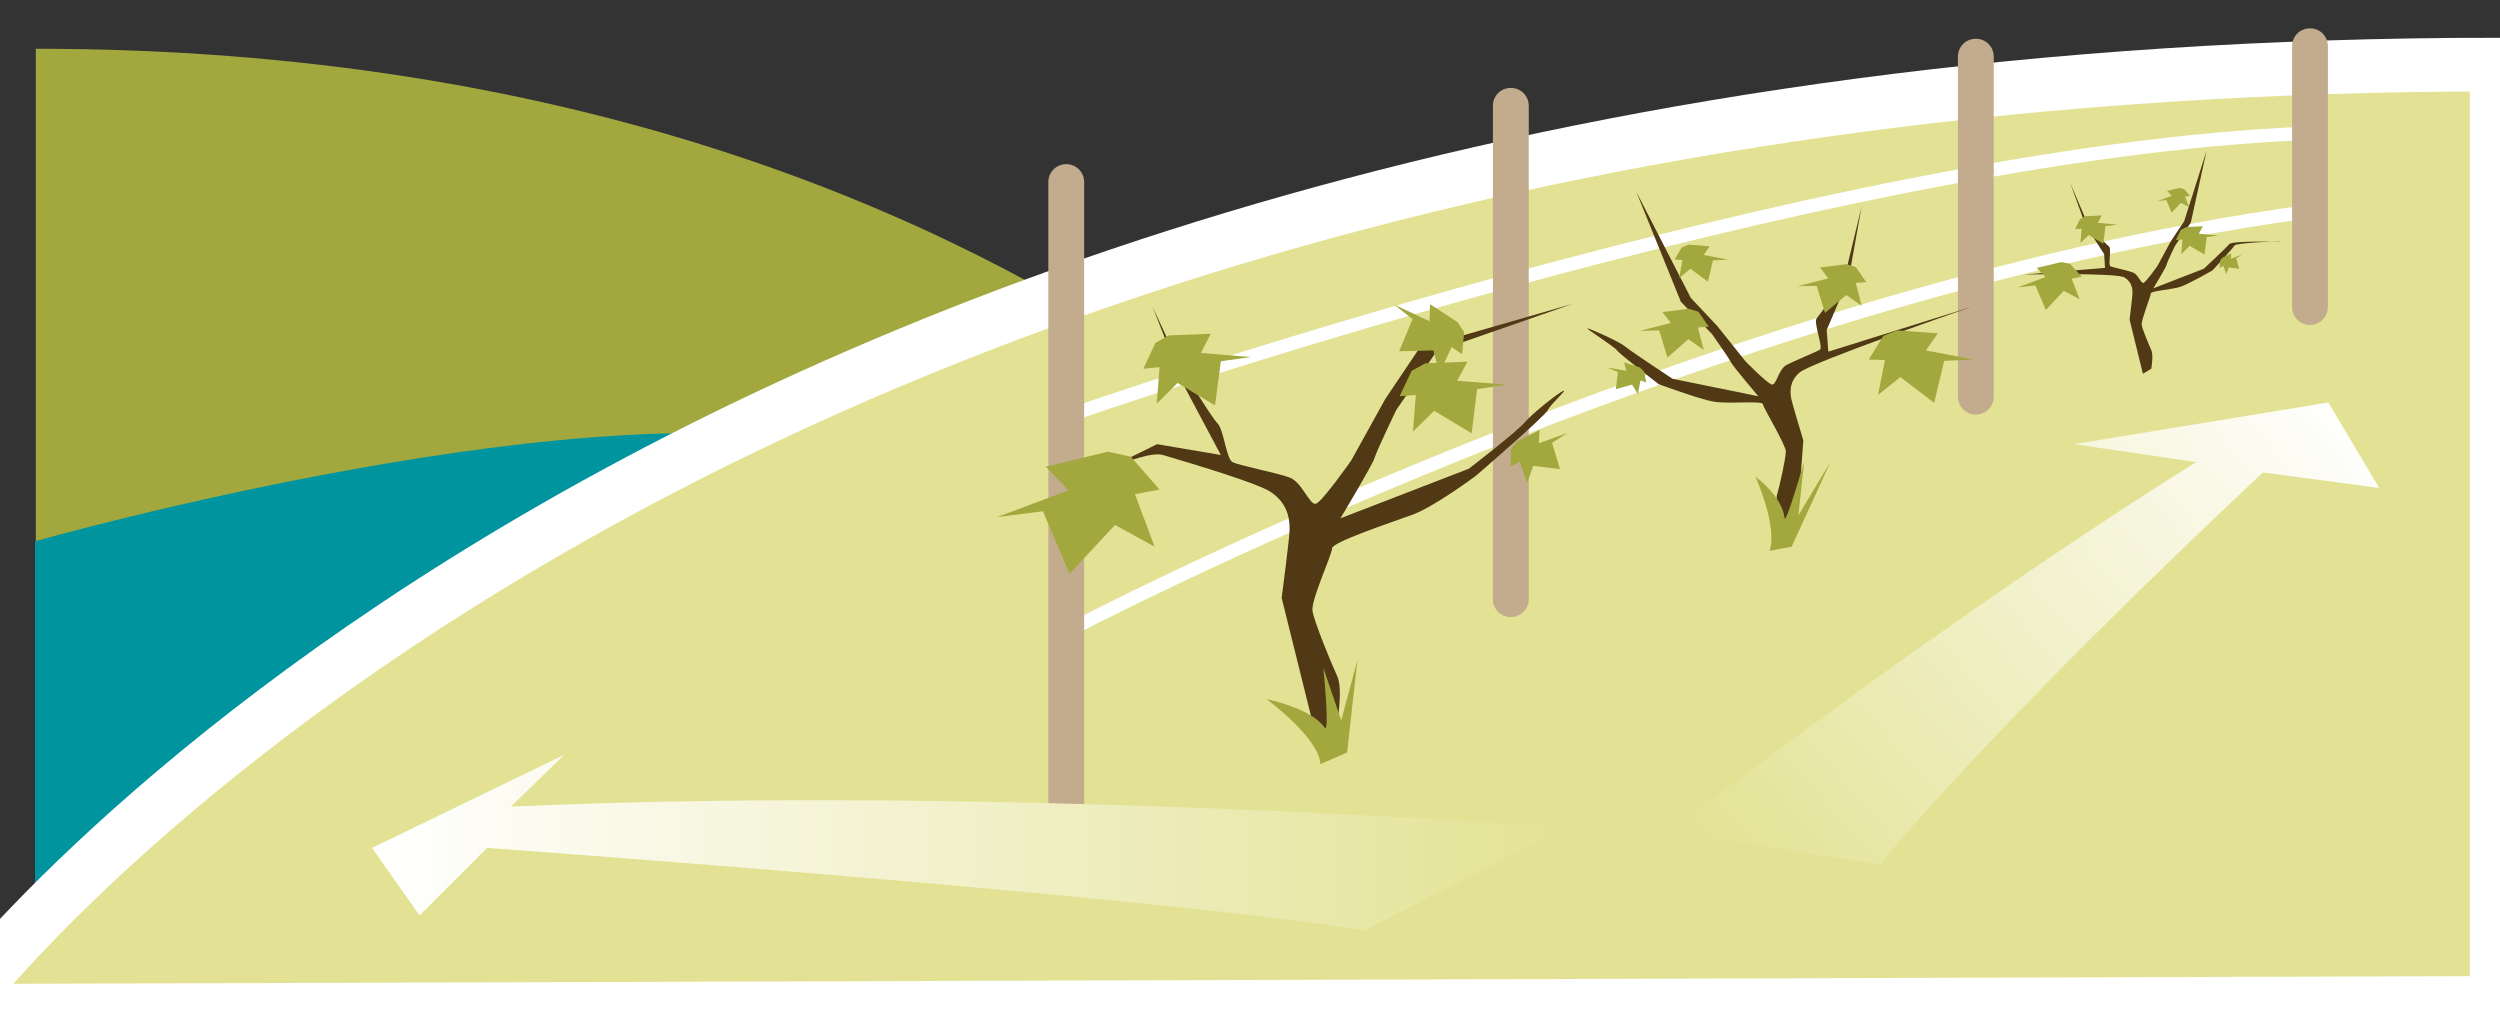 <?xml version="1.0" encoding="utf-8"?>
<!-- Generator: Adobe Illustrator 26.0.3, SVG Export Plug-In . SVG Version: 6.00 Build 0)  -->
<svg version="1.1" id="Calque_1" xmlns="http://www.w3.org/2000/svg" xmlns:xlink="http://www.w3.org/1999/xlink" x="0px" y="0px"
	 viewBox="0 0 600 244.9" style="enable-background:new 0 0 600 244.9;" xml:space="preserve">
<rect x="0" y="0" width="600" height="244.9" fill="#333333" stroke="none"/>
<style type="text/css">
	.st0{fill:#A2A83E;}
	.st1{fill:#00949E;}
	.st2{fill:#E3E294;stroke:#FFFFFF;stroke-width:12.883;stroke-miterlimit:10;}
	.st3{fill:none;stroke:#FFFFFF;stroke-width:3.221;stroke-miterlimit:10;}
	.st4{fill:#C3AC8E;}
	.st5{fill:#503914;}
	.st6{fill:url(#SVGID_1_);}
	.st7{fill:url(#SVGID_00000020361606655676981970000012508798434787933839_);}
</style>
<g>
	<path class="st0" d="M364.7,168.2c0,0-98.4-156.5-356.1-156.5v155.4L364.7,168.2z"/>
	<path class="st1" d="M8.4,216.7v-86.8c0,0,137.8-39,198.6-21.4c0,0-142.4,76.3-167.7,106.2L8.4,216.7z"/>
	<path class="st2" d="M-10.6,242.6c0,0,168.4-227.1,609.8-227.1v225.2L-10.6,242.6z"/>
	<path class="st3" d="M257.1,99.5c0,0,180.8-63,296.7-67.5"/>
	<path class="st3" d="M257.1,151c0,0,153.2-80.6,296.7-100.2"/>
	<path class="st4" d="M255.9,196.8c-2.4,0-4.3-1.9-4.3-4.3V43.7c0-2.4,1.9-4.3,4.3-4.3c2.4,0,4.3,1.9,4.3,4.3v148.9
		C260.2,194.9,258.3,196.8,255.9,196.8z"/>
	<path class="st4" d="M362.6,148.1c-2.4,0-4.3-1.9-4.3-4.3V25.4c0-2.4,1.9-4.3,4.3-4.3s4.3,1.9,4.3,4.3v118.5
		C366.9,146.2,364.9,148.1,362.6,148.1z"/>
	<path class="st4" d="M474.2,99.5c-2.4,0-4.3-1.9-4.3-4.3V13.6c0-2.4,1.9-4.3,4.3-4.3c2.4,0,4.3,1.9,4.3,4.3v81.6
		C478.5,97.6,476.6,99.5,474.2,99.5z"/>
	<path class="st4" d="M554.4,78c-2.4,0-4.3-1.9-4.3-4.3V11.1c0-2.4,1.9-4.3,4.3-4.3s4.3,1.9,4.3,4.3v62.6
		C558.7,76.1,556.7,78,554.4,78z"/>
	<g>
		<path class="st5" d="M315.8,176.5l-8.2-33c0,0,1.9-14.5,1.9-16.3c0-1.9,0-6.3-4.8-9.3c-3.1-1.9-16.4-6-25.6-8.7
			c-5.1-1.5-23.9,8.5-23.9,8.5l22.5-11.1l15.3,2.6l-9.1-17.1l-7.3-18.5l6.6,14.2c0,0,7.5,12.3,9,13.8c1.5,1.5,2.1,8.5,3.6,9.3
			s10.8,2.6,13.7,3.7c3,1.1,4.8,6.7,6.3,6.3c1.5-0.4,8.5-10.4,8.5-10.4l8.2-14.8l8.2-12.2l36.8-10.6l-32.7,11.4l-9.7,14.1
			c0,0-4.8,10-5.2,11.5c-0.4,1.5-8.2,14.5-8.2,14.5l30.8-11.9c0,0,11.6-8.9,13.5-11.2c1.9-2.2,8.1-7.1,9.2-7.5s-3,3.1-3.7,4.6
			c-0.7,1.5-17.3,15.8-17.3,15.8s-10.2,7.6-15.4,9.4c-5.2,1.9-19.1,6.5-19.1,8s-5.1,12.4-4.7,15c0.4,2.6,4.5,12.6,5.9,15.6
			c1.5,3,0,11.5,0,11.5L315.8,176.5z"/>
		<polygon class="st0" points="256.7,137.7 250.3,122.7 239.3,124.1 256.4,117.7 251,112 265.9,108.4 271.4,109.6 278.3,117.5 
			272.4,118.6 277.1,131.2 267.6,126 		"/>
		<polygon class="st0" points="335.8,84.3 339,76.6 334.6,73.1 343.1,77.1 343.2,73 349.8,77.3 351.4,79.7 350.9,85 348.4,83.3 
			345.5,89.5 344,84.1 		"/>
		<polygon class="st0" points="353.2,104 354.5,93.4 361.7,92.3 349.7,91.4 352.2,86.8 342.1,87.2 338.8,89 335.9,95.1 339.8,94.8 
			339.1,103.6 344.2,98.6 		"/>
		<polygon class="st0" points="291.6,97.3 293,86.7 300.2,85.7 288.2,84.7 290.6,80.1 280.5,80.5 277.3,82.3 274.4,88.5 278.3,88.1 
			277.6,96.9 282.6,91.9 		"/>
		<polygon class="st0" points="374.4,112.6 372.5,106.3 376.2,103.9 369.3,106.4 369.5,103.2 364,106 362.6,107.8 362.5,112 
			364.7,110.8 366.5,115.9 368,111.8 		"/>
	</g>
	<g>
		<path class="st5" d="M514.3,89.7l-3.2-13c0,0,0.7-5.7,0.7-6.4c0-0.7,0-2.5-1.9-3.7s-24.2-0.7-24.2-0.7l19.5-1.6L505,61l-4.5-7
			l-3.7-10.2l4.7,11c0,0,4.1,3.8,4.7,4.4c0.6,0.6-0.3,4.4,0.3,4.7s4.2,1,5.4,1.5c1.2,0.4,1.9,2.6,2.5,2.5c0.6-0.1,3.4-4.1,3.4-4.1
			l3.2-5.9l3.2-4.8l5.4-17l-3.8,17.3l-3.8,5.6c0,0-1.9,3.9-2,4.5c-0.1,0.6-3.2,5.7-3.2,5.7l12.1-4.7c0,0,5.4-5,6.1-5.9
			s11.9-0.5,12.4-0.7c0.4-0.1-10.8,0.4-11.1,1s-5.3,6-5.3,6s-5.6,3.2-7.6,3.9c-2,0.7-7.2,1-7.2,1.6c0,0.6-2.3,6.4-2.2,7.5
			c0.1,1,1.8,5,2.3,6.1c0.6,1.2,0,4.5,0,4.5L514.3,89.7z"/>
		<polygon class="st0" points="491,74.4 488.5,68.5 484.2,69 490.9,66.5 488.8,64.3 494.7,62.9 496.8,63.3 499.6,66.4 497.2,66.9 
			499.1,71.8 495.3,69.8 		"/>
		<polygon class="st0" points="521.2,51 519.9,48 517.7,48.3 521.2,47 520.1,45.8 523.1,45.1 524.2,45.4 525.6,47 524.4,47.2 
			525.4,49.7 523.4,48.7 		"/>
		<polygon class="st0" points="529.1,61.1 529.6,56.9 532.4,56.5 527.7,56.1 528.7,54.3 524.7,54.5 523.4,55.2 522.2,57.6 
			523.8,57.5 523.5,61 525.5,59 		"/>
		<polygon class="st0" points="504.8,58.5 505.3,54.3 508.2,53.9 503.5,53.5 504.4,51.7 500.4,51.9 499.2,52.6 498,55 499.6,54.9 
			499.3,58.3 501.3,56.4 		"/>
		<polygon class="st0" points="537.4,64.5 536.7,62 538.1,61.1 535.4,62.1 535.5,60.8 533.3,61.9 532.8,62.6 532.7,64.3 533.6,63.8 
			534.3,65.8 534.9,64.2 		"/>
	</g>
	<g>
		<path class="st5" d="M431.2,127.3l1.6-21.6c0,0-2.7-8.9-2.9-10c-0.2-1.2-0.7-4,2-6.3c2.7-2.4,41.4-15.8,41.4-15.8l-34.5,10.8
			l-0.4-5.2l5.3-12.4l3.1-17.3l-4.5,18.7c0,0-5.5,7.1-6.3,8.2c-0.8,1.1,1.6,6.9,0.8,7.5c-0.9,0.6-6.5,2.8-8.2,3.8
			c-1.7,1-2.3,4.7-3.3,4.6c-1-0.1-6.4-5.6-6.4-5.6l-6.7-8.4l-6.4-6.8L392.7,46l10.7,26.4l7.5,7.8c0,0,4.1,5.8,4.5,6.7
			c0.4,0.9,6.6,8.2,6.6,8.2l-20.6-4.2c0,0-9.9-6.5-11.3-7.7c-1.4-1.2-8.4-4.3-9.1-4.4s6.5,4.4,7.1,5.3s10,8.1,10,8.1
			s9.7,3.6,13.2,4.2c3.5,0.6,11.7-0.3,11.8,0.6s5.4,9.6,5.5,11.3c0,1.7-1.5,8.4-2.1,10.4c-0.6,2,1.2,7.2,1.2,7.2L431.2,127.3z"/>
		<polygon class="st0" points="464.2,96.7 466.6,86.6 473.6,86.3 462.2,84.1 465.1,80 455.3,79.3 452,80.6 448.5,86.3 452.4,86.4 
			450.7,94.8 456.1,90.5 		"/>
		<polygon class="st0" points="409.9,67.6 411.1,62.5 414.7,62.3 408.9,61.2 410.3,59.1 405.3,58.7 403.6,59.4 401.9,62.3 
			403.8,62.4 403,66.7 405.7,64.5 		"/>
		<polygon class="st0" points="400.2,85.8 398.2,79.3 393.6,79.4 401,77.5 399,74.9 405.3,74.1 407.6,74.8 410.1,78.4 407.5,78.6 
			408.9,84 405.2,81.4 		"/>
		<polygon class="st0" points="438,75.1 436,68.6 431.4,68.7 438.8,66.8 436.8,64.2 443.2,63.4 445.4,64.1 447.9,67.7 445.4,67.9 
			446.8,73.4 443.1,70.8 		"/>
		<polygon class="st0" points="387.8,93.4 388.3,89.3 385.7,88.2 390.3,89 389.8,87 393.6,88.2 394.6,89.2 395.1,91.8 393.7,91.3 
			393.1,94.6 391.7,92.3 		"/>
	</g>
	<linearGradient id="SVGID_1_" gradientUnits="userSpaceOnUse" x1="559.961" y1="90.163" x2="416.104" y2="211.832">
		<stop  offset="0" style="stop-color:#FFFFFF"/>
		<stop  offset="1" style="stop-color:#E3E294"/>
	</linearGradient>
	<path class="st6" d="M400.7,199.7c0,0,64.4-50.1,126.4-88.8l-29.4-4.3l61.1-10l12.2,20.5l-27.9-3.7c0,0-59.8,55.5-92,94.1"/>
	
		<linearGradient id="SVGID_00000023251125872479529220000007102460572289559194_" gradientUnits="userSpaceOnUse" x1="89.229" y1="202.18" x2="375.923" y2="202.18">
		<stop  offset="0" style="stop-color:#FFFFFF"/>
		<stop  offset="1" style="stop-color:#E3E294"/>
	</linearGradient>
	<path style="fill:url(#SVGID_00000023251125872479529220000007102460572289559194_);" d="M375.9,198.7c0,0-134.6-10.5-253.3-5.1
		l12.9-12.5l-46.2,22.4l11.4,16.2l16.2-16.2c0,0,160.8,11.6,210.4,19.8"/>
	<path class="st0" d="M317.9,174.6c1.3,1.8-0.3-14.3-0.3-14.3c0.7,2.1,4.3,12.6,4.3,12.6l3.9-14.6l-2.5,22.3l-6.4,2.8
		c-0.2-6.2-12.9-15.6-12.9-15.6S314.6,169.9,317.9,174.6z"/>
	<path class="st0" d="M428.3,124.3c0.2,2,4.7-13.5,4.7-13.5c-0.2,2.2-1.4,12.9-1.4,12.9l7.7-12.8l-9.3,20.3l-5.3,1
		c2-5.9-3.4-17.8-3.4-17.8S427.7,119,428.3,124.3z"/>
</g>
</svg>
